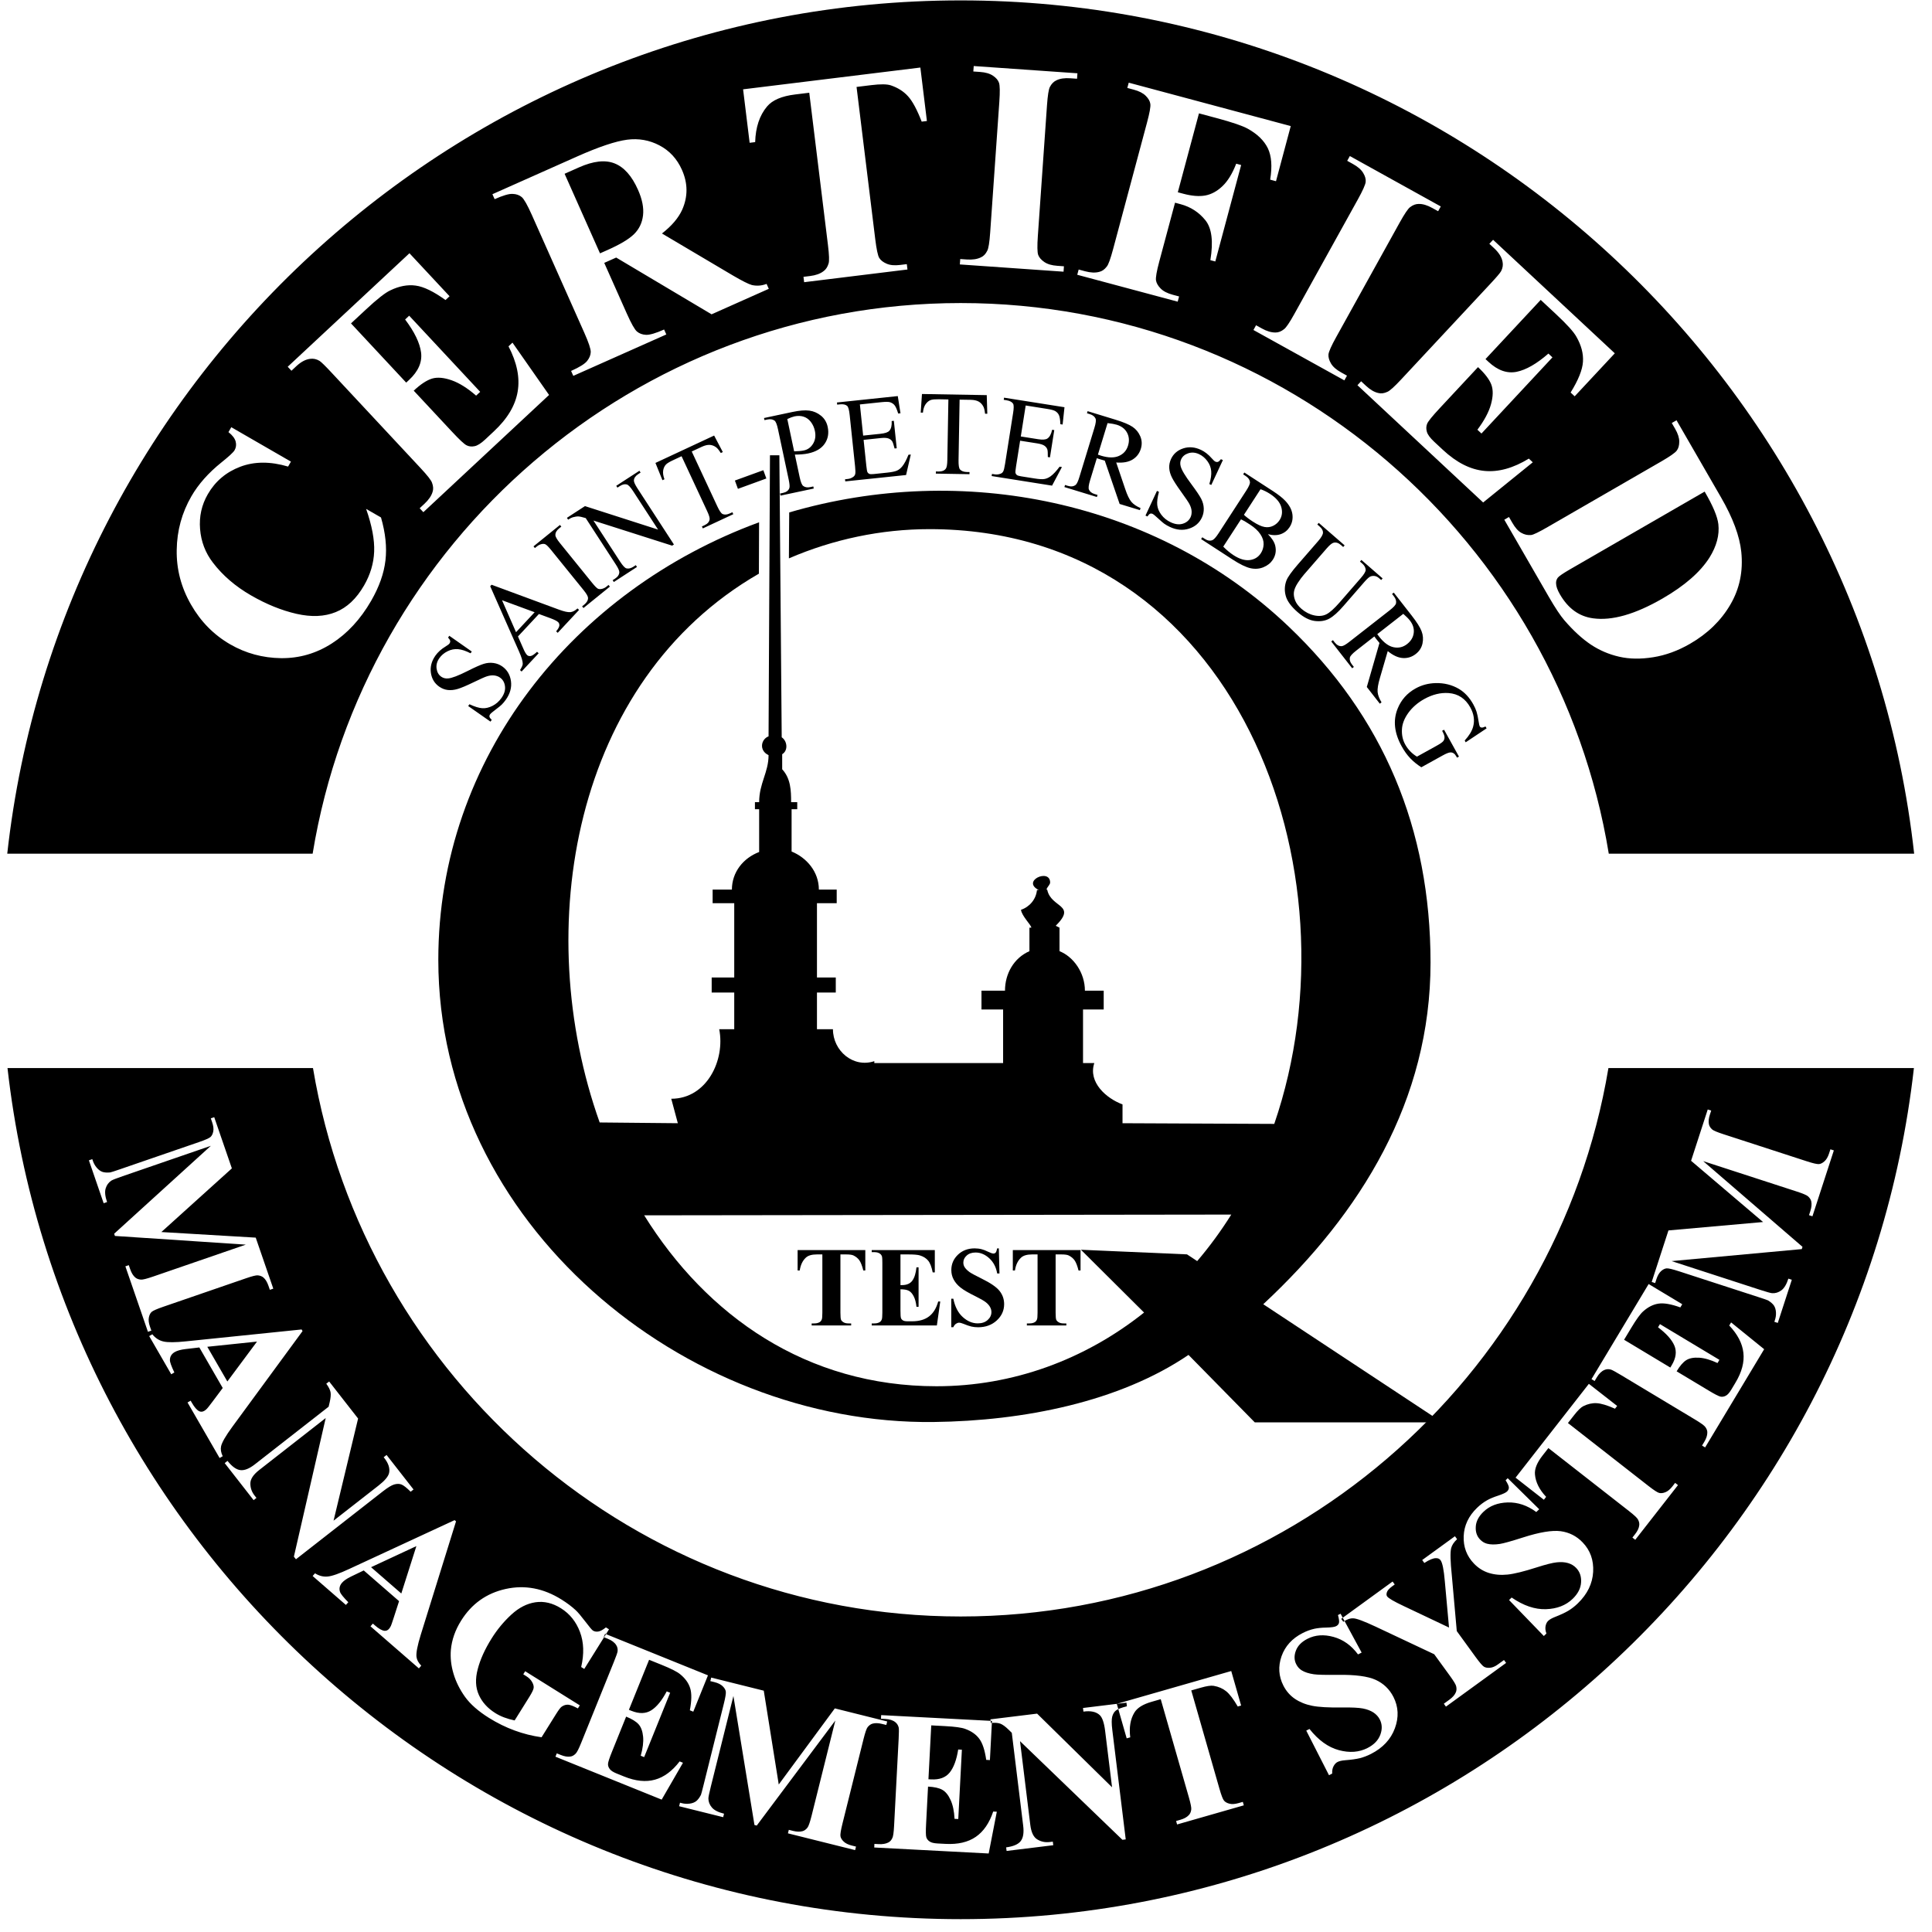 <svg width="77" height="77" viewBox="0 0 77 77" fill="none" xmlns="http://www.w3.org/2000/svg">
<g id="&#208;&#155;&#208;&#190;&#208;&#179;&#208;&#190; CMS">
<path id="Vector" fill-rule="evenodd" clip-rule="evenodd" d="M38.289 76.488C18.688 76.488 2.455 61.608 0.299 42.568H12.474C14.542 54.943 25.343 64.425 38.289 64.425C51.236 64.425 62.036 54.943 64.104 42.568H76.279C74.123 61.608 57.89 76.488 38.289 76.488ZM9.218 17.026L11.595 18.398L11.482 18.595C10.776 18.386 10.141 18.388 9.575 18.602C9.012 18.816 8.581 19.18 8.284 19.693C8.037 20.121 7.933 20.584 7.974 21.084C8.014 21.585 8.184 22.033 8.488 22.427C8.875 22.934 9.38 23.369 10.004 23.729C10.617 24.083 11.222 24.328 11.816 24.464C12.41 24.599 12.932 24.578 13.381 24.395C13.83 24.215 14.206 23.86 14.51 23.333C14.759 22.901 14.894 22.452 14.912 21.983C14.931 21.515 14.825 20.949 14.592 20.282L15.185 20.624C15.363 21.241 15.424 21.811 15.363 22.331C15.303 22.854 15.112 23.391 14.79 23.949C14.368 24.68 13.845 25.246 13.224 25.645C12.602 26.044 11.927 26.239 11.199 26.231C10.47 26.221 9.795 26.038 9.174 25.68C8.52 25.302 7.998 24.773 7.609 24.09C7.219 23.409 7.029 22.684 7.043 21.915C7.054 21.145 7.25 20.434 7.628 19.779C7.907 19.297 8.305 18.848 8.824 18.431C9.124 18.19 9.3 18.029 9.349 17.944C9.411 17.837 9.425 17.721 9.392 17.595C9.358 17.47 9.262 17.345 9.105 17.222L9.218 17.026ZM13.989 12.889L16.189 15.249L16.305 15.141C16.672 14.798 16.831 14.435 16.782 14.05C16.732 13.666 16.518 13.226 16.146 12.733L16.308 12.582L19.138 15.617L18.976 15.768C18.632 15.469 18.309 15.266 18.002 15.157C17.694 15.049 17.435 15.025 17.221 15.088C17.01 15.152 16.765 15.312 16.489 15.57L18.011 17.202C18.309 17.522 18.503 17.704 18.598 17.749C18.691 17.796 18.796 17.807 18.913 17.783C19.029 17.761 19.169 17.672 19.336 17.517L19.681 17.194C20.223 16.69 20.539 16.16 20.632 15.604C20.726 15.05 20.603 14.45 20.267 13.803L20.425 13.656L21.883 15.741L16.873 20.413L16.726 20.256L16.919 20.076C17.086 19.919 17.194 19.762 17.24 19.607C17.277 19.498 17.27 19.377 17.219 19.242C17.188 19.145 17.037 18.951 16.765 18.659L13.21 14.847C12.965 14.584 12.808 14.431 12.737 14.384C12.617 14.311 12.491 14.284 12.365 14.301C12.181 14.322 11.996 14.421 11.808 14.596L11.616 14.776L11.467 14.617L16.319 10.093L17.917 11.807L17.756 11.958C17.282 11.617 16.886 11.424 16.566 11.382C16.247 11.338 15.91 11.401 15.557 11.572C15.349 11.668 15.027 11.922 14.588 12.332L13.989 12.889ZM24.082 10.477L24.986 12.507C25.161 12.898 25.294 13.134 25.386 13.213C25.481 13.293 25.601 13.338 25.748 13.345C25.897 13.35 26.137 13.281 26.468 13.133L26.556 13.33L22.849 14.98L22.761 14.784C23.097 14.634 23.309 14.502 23.401 14.385C23.492 14.27 23.54 14.153 23.544 14.031C23.547 13.91 23.462 13.655 23.288 13.263L21.196 8.565C21.021 8.173 20.888 7.937 20.795 7.856C20.701 7.776 20.581 7.733 20.432 7.728C20.284 7.719 20.046 7.79 19.714 7.938L19.625 7.74L22.989 6.242C23.866 5.851 24.533 5.629 24.993 5.568C25.452 5.508 25.883 5.584 26.285 5.796C26.685 6.007 26.985 6.332 27.179 6.77C27.417 7.304 27.42 7.831 27.192 8.352C27.044 8.682 26.775 9 26.383 9.306L29.214 10.982C29.583 11.198 29.833 11.323 29.963 11.359C30.16 11.404 30.355 11.39 30.552 11.315L30.64 11.511L28.36 12.527L24.558 10.265L24.082 10.477ZM22.502 6.926L23.913 10.097L24.218 9.962C24.712 9.742 25.062 9.534 25.268 9.333C25.473 9.132 25.593 8.882 25.628 8.583C25.663 8.284 25.597 7.944 25.427 7.563C25.182 7.01 24.871 6.662 24.495 6.513C24.12 6.363 23.646 6.417 23.072 6.672L22.502 6.926ZM36.681 2.692L36.942 4.823L36.734 4.848C36.549 4.371 36.369 4.035 36.192 3.84C36.015 3.642 35.786 3.498 35.508 3.403C35.352 3.35 35.091 3.348 34.724 3.393L34.138 3.465L34.883 9.532C34.933 9.934 34.985 10.182 35.041 10.278C35.099 10.373 35.197 10.45 35.335 10.509C35.475 10.571 35.656 10.587 35.88 10.559L36.141 10.527L36.167 10.741L32.049 11.247L32.023 11.033L32.284 11.001C32.512 10.973 32.691 10.909 32.819 10.81C32.914 10.744 32.981 10.642 33.023 10.502C33.055 10.405 33.047 10.159 32.998 9.763L32.253 3.696L31.683 3.766C31.154 3.831 30.782 3.99 30.57 4.245C30.272 4.599 30.115 5.072 30.097 5.664L29.877 5.691L29.616 3.56L36.681 2.692ZM42.403 10.613L42.388 10.828L38.255 10.539L38.27 10.324L38.533 10.342C38.762 10.358 38.949 10.329 39.094 10.257C39.2 10.211 39.284 10.123 39.347 9.993C39.397 9.904 39.436 9.661 39.464 9.263L39.828 4.063C39.856 3.659 39.852 3.405 39.815 3.3C39.78 3.196 39.701 3.102 39.575 3.018C39.451 2.933 39.276 2.882 39.055 2.867L38.792 2.849L38.808 2.632L42.941 2.921L42.926 3.138L42.663 3.12C42.434 3.103 42.247 3.13 42.102 3.202C41.996 3.251 41.91 3.337 41.843 3.466C41.795 3.557 41.756 3.8 41.728 4.196L41.364 9.396C41.336 9.8 41.34 10.054 41.377 10.159C41.416 10.264 41.497 10.357 41.621 10.442C41.747 10.529 41.92 10.579 42.141 10.594L42.403 10.613ZM47.785 4.518L46.942 7.663L47.164 7.722C47.501 7.812 47.793 7.835 48.033 7.792C48.277 7.747 48.504 7.625 48.717 7.423C48.93 7.222 49.115 6.923 49.269 6.524L49.466 6.577L48.436 10.421L48.239 10.369C48.363 9.623 48.296 9.093 48.04 8.777C47.784 8.46 47.455 8.246 47.053 8.138L46.831 8.079L46.203 10.422C46.098 10.813 46.056 11.064 46.072 11.174C46.09 11.284 46.152 11.391 46.257 11.498C46.363 11.607 46.524 11.689 46.738 11.747L46.993 11.815L46.937 12.023L42.934 10.951L42.99 10.742L43.245 10.811C43.466 10.87 43.656 10.878 43.812 10.835C43.925 10.809 44.024 10.739 44.111 10.623C44.177 10.546 44.259 10.314 44.363 9.929L45.712 4.894C45.817 4.503 45.863 4.253 45.847 4.143C45.833 4.034 45.771 3.926 45.665 3.82C45.558 3.712 45.398 3.63 45.184 3.573L44.929 3.505L44.986 3.295L51.443 5.025L50.855 7.222L50.623 7.16C50.71 6.629 50.677 6.212 50.528 5.905C50.377 5.599 50.111 5.341 49.728 5.129C49.517 5.013 49.107 4.872 48.498 4.709L47.785 4.518ZM53.684 14.972L53.58 15.16L49.956 13.152L50.06 12.963L50.291 13.091C50.491 13.202 50.674 13.255 50.836 13.252C50.951 13.254 51.064 13.209 51.176 13.119C51.259 13.059 51.397 12.856 51.59 12.507L54.118 7.947C54.314 7.593 54.417 7.361 54.429 7.251C54.441 7.141 54.409 7.023 54.33 6.893C54.254 6.764 54.117 6.645 53.923 6.537L53.693 6.409L53.798 6.219L57.422 8.228L57.317 8.418L57.087 8.291C56.886 8.179 56.704 8.124 56.542 8.128C56.426 8.128 56.312 8.169 56.197 8.258C56.115 8.32 55.977 8.524 55.784 8.871L53.257 13.43C53.06 13.784 52.957 14.017 52.946 14.127C52.937 14.238 52.971 14.358 53.047 14.487C53.125 14.619 53.26 14.737 53.454 14.844L53.684 14.972ZM61.405 11.952L59.205 14.311L59.321 14.419C59.688 14.762 60.061 14.894 60.443 14.819C60.822 14.742 61.246 14.498 61.712 14.092L61.873 14.243L59.044 17.278L58.882 17.127C59.155 16.763 59.336 16.427 59.423 16.113C59.51 15.798 59.515 15.539 59.437 15.329C59.359 15.123 59.182 14.889 58.906 14.632L57.384 16.265C57.086 16.584 56.918 16.791 56.879 16.888C56.839 16.984 56.835 17.09 56.867 17.205C56.897 17.319 56.996 17.453 57.162 17.608L57.508 17.93C58.049 18.435 58.6 18.714 59.16 18.768C59.72 18.823 60.31 18.658 60.932 18.278L61.089 18.425L59.111 20.026L54.101 15.353L54.248 15.196L54.441 15.376C54.608 15.532 54.772 15.628 54.931 15.663C55.042 15.693 55.162 15.678 55.293 15.617C55.388 15.579 55.571 15.415 55.843 15.123L59.398 11.311C59.643 11.048 59.786 10.881 59.827 10.807C59.892 10.682 59.91 10.555 59.884 10.43C59.85 10.248 59.739 10.071 59.551 9.895L59.358 9.716L59.507 9.557L64.358 14.081L62.759 15.795L62.597 15.644C62.904 15.148 63.069 14.74 63.089 14.417C63.111 14.096 63.024 13.764 62.829 13.424C62.719 13.223 62.443 12.92 62.003 12.51L61.405 11.952ZM59.954 20.713L60.14 20.605L60.272 20.833C60.386 21.032 60.506 21.168 60.631 21.236C60.755 21.308 60.885 21.336 61.023 21.323C61.111 21.314 61.333 21.207 61.687 21.002L66.201 18.396C66.552 18.193 66.761 18.048 66.827 17.959C66.894 17.872 66.927 17.753 66.927 17.602C66.928 17.451 66.872 17.279 66.761 17.087L66.629 16.859L66.818 16.75L68.591 19.822C69.065 20.642 69.334 21.367 69.399 21.995C69.478 22.763 69.334 23.466 68.962 24.099C68.59 24.736 68.055 25.254 67.358 25.657C66.874 25.937 66.385 26.115 65.889 26.194C65.392 26.274 64.941 26.267 64.535 26.174C64.126 26.081 63.75 25.92 63.403 25.69C63.057 25.458 62.706 25.136 62.349 24.723C62.191 24.54 61.983 24.227 61.727 23.785L59.954 20.713ZM67.939 19.593L62.583 22.685C62.299 22.849 62.134 22.962 62.085 23.025C62.038 23.09 62.013 23.163 62.017 23.246C62.018 23.368 62.07 23.513 62.17 23.686C62.495 24.249 62.935 24.569 63.492 24.643C64.246 24.747 65.167 24.485 66.261 23.853C67.142 23.344 67.765 22.8 68.133 22.22C68.417 21.763 68.534 21.32 68.485 20.89C68.449 20.585 68.267 20.154 67.939 19.593ZM6.431 49.103L10.192 49.326L10.892 51.359L10.755 51.406L10.699 51.244C10.648 51.097 10.582 50.987 10.501 50.917C10.444 50.868 10.369 50.839 10.276 50.829C10.208 50.822 10.05 50.861 9.802 50.947L6.508 52.081C6.253 52.169 6.098 52.237 6.043 52.286C5.989 52.336 5.952 52.41 5.933 52.509C5.913 52.611 5.927 52.73 5.976 52.87L6.032 53.032L5.896 53.079L4.997 50.47L5.133 50.423L5.189 50.586C5.24 50.734 5.307 50.842 5.389 50.913C5.444 50.962 5.52 50.992 5.617 50.999C5.684 51.006 5.844 50.966 6.095 50.88L9.797 49.605L4.58 49.259L4.55 49.17L8.404 45.666L4.886 46.878C4.641 46.962 4.491 47.021 4.438 47.053C4.327 47.127 4.251 47.232 4.211 47.365C4.17 47.499 4.188 47.679 4.267 47.908L4.131 47.955L3.543 46.245L3.678 46.198L3.696 46.25C3.732 46.361 3.786 46.458 3.857 46.54C3.927 46.623 4.004 46.678 4.084 46.706C4.165 46.732 4.268 46.739 4.392 46.727C4.422 46.723 4.547 46.682 4.771 46.605L7.932 45.517C8.185 45.43 8.337 45.362 8.391 45.314C8.444 45.264 8.481 45.19 8.5 45.091C8.519 44.99 8.504 44.87 8.456 44.73L8.402 44.572L8.538 44.525L9.241 46.566L6.431 49.103ZM8.877 55.319L7.945 53.703L7.388 53.768C7.203 53.79 7.062 53.83 6.966 53.885C6.837 53.96 6.772 54.066 6.772 54.205C6.77 54.286 6.83 54.451 6.949 54.7L6.825 54.772L5.946 53.25L6.071 53.178C6.19 53.327 6.337 53.424 6.509 53.464C6.681 53.506 6.987 53.505 7.425 53.458L12.021 52.986L12.058 53.051L9.258 56.867C8.993 57.23 8.844 57.488 8.811 57.642C8.785 57.76 8.807 57.892 8.876 58.038L8.752 58.109L7.474 55.896L7.598 55.824L7.651 55.915C7.753 56.092 7.851 56.203 7.942 56.246C8.006 56.275 8.072 56.27 8.14 56.231C8.181 56.208 8.218 56.177 8.253 56.139C8.271 56.122 8.336 56.04 8.448 55.891L8.877 55.319ZM9.061 55.059L10.243 53.469L8.262 53.676L9.061 55.059ZM14.272 56.536L13.294 60.607L15.084 59.209C15.334 59.014 15.475 58.847 15.507 58.706C15.549 58.515 15.478 58.306 15.292 58.078L15.407 57.988L16.481 59.363L16.367 59.453C16.207 59.294 16.086 59.199 16.003 59.166C15.92 59.133 15.824 59.132 15.717 59.162C15.611 59.191 15.458 59.283 15.262 59.436L11.795 62.145L11.713 62.04L12.981 56.516L10.334 58.585C10.095 58.771 9.976 58.952 9.978 59.128C9.978 59.303 10.035 59.462 10.144 59.602L10.221 59.7L10.108 59.789L8.955 58.312L9.068 58.224C9.249 58.452 9.421 58.574 9.583 58.592C9.746 58.61 9.937 58.533 10.158 58.361L13.097 56.065L13.139 55.889C13.18 55.715 13.191 55.581 13.174 55.485C13.156 55.391 13.099 55.278 13.004 55.148L13.118 55.059L14.272 56.536ZM15.905 63.814L14.497 62.59L13.992 62.833C13.824 62.914 13.704 62.997 13.631 63.081C13.534 63.194 13.507 63.315 13.552 63.446C13.576 63.523 13.687 63.66 13.881 63.857L13.786 63.965L12.46 62.812L12.555 62.704C12.716 62.806 12.886 62.85 13.062 62.832C13.238 62.816 13.527 62.714 13.926 62.527L18.118 60.585L18.175 60.634L16.769 65.154C16.637 65.583 16.58 65.876 16.599 66.033C16.613 66.153 16.677 66.27 16.789 66.385L16.695 66.494L14.766 64.817L14.86 64.708L14.939 64.777C15.094 64.912 15.223 64.985 15.322 64.996C15.393 65.002 15.454 64.976 15.505 64.917C15.536 64.882 15.561 64.84 15.582 64.793C15.593 64.771 15.628 64.672 15.685 64.495L15.905 63.814ZM15.994 63.509L16.595 61.62L14.789 62.461L15.994 63.509ZM24.272 64.937L23.286 66.516L23.163 66.439C23.285 65.915 23.269 65.449 23.114 65.04C22.96 64.631 22.707 64.317 22.357 64.098C22.022 63.888 21.684 63.809 21.344 63.858C21.004 63.908 20.683 64.071 20.38 64.35C20.076 64.63 19.814 64.947 19.593 65.301C19.324 65.731 19.139 66.139 19.039 66.527C18.937 66.913 18.951 67.253 19.083 67.547C19.214 67.841 19.435 68.084 19.745 68.278C19.853 68.345 19.971 68.403 20.098 68.45C20.226 68.498 20.364 68.537 20.511 68.568L21.093 67.636C21.203 67.46 21.262 67.337 21.269 67.271C21.278 67.205 21.257 67.125 21.207 67.037C21.158 66.948 21.079 66.868 20.97 66.801L20.855 66.729L20.931 66.607L23.108 67.967L23.032 68.089C22.86 67.997 22.731 67.948 22.645 67.941C22.558 67.936 22.473 67.96 22.388 68.018C22.342 68.047 22.269 68.144 22.166 68.307L21.584 69.239C21.218 69.187 20.86 69.098 20.51 68.969C20.16 68.841 19.818 68.673 19.485 68.465C19.06 68.199 18.744 67.92 18.534 67.629C18.326 67.338 18.173 67.032 18.076 66.709C17.979 66.387 17.944 66.07 17.969 65.758C18.006 65.358 18.141 64.969 18.377 64.592C18.797 63.919 19.39 63.497 20.154 63.328C20.918 63.16 21.659 63.299 22.377 63.748C22.599 63.887 22.79 64.03 22.946 64.176C23.032 64.255 23.157 64.403 23.323 64.621C23.488 64.839 23.591 64.961 23.63 64.986C23.692 65.025 23.763 65.037 23.844 65.025C23.925 65.013 24.027 64.958 24.149 64.86L24.272 64.937ZM25.87 66.151L25.065 68.145L25.162 68.184C25.473 68.31 25.737 68.303 25.956 68.165C26.174 68.027 26.38 67.774 26.572 67.41L26.709 67.465L25.673 70.03L25.536 69.975C25.62 69.683 25.651 69.43 25.631 69.214C25.61 68.998 25.55 68.835 25.452 68.723C25.355 68.614 25.188 68.51 24.955 68.416L24.398 69.796C24.288 70.066 24.233 70.235 24.232 70.305C24.23 70.374 24.253 70.441 24.301 70.504C24.347 70.569 24.44 70.628 24.581 70.685L24.873 70.803C25.331 70.988 25.74 71.03 26.102 70.929C26.463 70.83 26.791 70.587 27.087 70.201L27.22 70.255L26.371 71.724L22.137 70.013L22.191 69.88L22.354 69.946C22.495 70.003 22.62 70.023 22.727 70.008C22.803 70 22.875 69.961 22.942 69.892C22.992 69.847 23.067 69.7 23.166 69.454L24.468 66.231C24.558 66.009 24.606 65.871 24.614 65.816C24.625 65.722 24.606 65.639 24.56 65.567C24.495 65.462 24.384 65.378 24.225 65.314L24.062 65.248L24.116 65.114L28.216 66.771L27.631 68.219L27.494 68.164C27.567 67.782 27.572 67.488 27.507 67.283C27.444 67.078 27.311 66.892 27.108 66.727C26.991 66.629 26.747 66.505 26.376 66.355L25.87 66.151ZM31.037 71.121L33.272 68.088L35.359 68.609L35.324 68.749L35.157 68.708C35.007 68.67 34.879 68.666 34.775 68.696C34.703 68.716 34.638 68.763 34.579 68.836C34.536 68.89 34.483 69.044 34.419 69.298L33.577 72.678C33.512 72.94 33.485 73.107 33.496 73.18C33.508 73.253 33.55 73.324 33.623 73.394C33.697 73.466 33.805 73.519 33.949 73.555L34.116 73.596L34.081 73.736L31.403 73.068L31.438 72.928L31.604 72.97C31.756 73.008 31.883 73.011 31.988 72.981C32.059 72.961 32.126 72.914 32.184 72.837C32.226 72.784 32.28 72.629 32.345 72.371L33.292 68.572L30.16 72.758L30.069 72.735L29.23 67.594L28.33 71.205C28.267 71.457 28.235 71.615 28.233 71.676C28.234 71.809 28.28 71.93 28.371 72.036C28.46 72.144 28.622 72.227 28.857 72.285L28.822 72.424L27.067 71.987L27.102 71.847L27.155 71.861C27.268 71.892 27.378 71.899 27.486 71.884C27.594 71.87 27.682 71.836 27.748 71.784C27.815 71.731 27.877 71.647 27.935 71.537C27.947 71.51 27.981 71.383 28.038 71.153L28.847 67.909C28.912 67.65 28.938 67.485 28.927 67.413C28.915 67.342 28.872 67.271 28.799 67.201C28.725 67.13 28.616 67.077 28.473 67.041L28.31 67.001L28.345 66.86L30.44 67.382L31.037 71.121ZM37.115 68.765L37.003 70.913L37.108 70.918C37.443 70.936 37.69 70.844 37.852 70.642C38.013 70.44 38.125 70.134 38.189 69.727L38.336 69.735L38.192 72.497L38.044 72.49C38.028 72.186 37.976 71.937 37.886 71.739C37.796 71.542 37.687 71.407 37.557 71.334C37.429 71.261 37.239 71.218 36.987 71.205L36.91 72.691C36.894 72.982 36.897 73.159 36.919 73.226C36.94 73.292 36.983 73.348 37.049 73.392C37.113 73.438 37.221 73.464 37.372 73.472L37.687 73.488C38.18 73.514 38.58 73.421 38.89 73.208C39.199 72.996 39.43 72.659 39.584 72.199L39.728 72.206L39.404 73.871L34.843 73.632L34.85 73.489L35.026 73.498C35.178 73.506 35.303 73.484 35.399 73.435C35.469 73.403 35.524 73.343 35.564 73.256C35.597 73.197 35.62 73.034 35.634 72.768L35.816 69.298C35.828 69.059 35.829 68.912 35.819 68.857C35.798 68.766 35.753 68.693 35.686 68.64C35.59 68.561 35.458 68.519 35.287 68.51L35.112 68.5L35.119 68.356L39.535 68.587L39.453 70.148L39.306 70.14C39.251 69.755 39.16 69.476 39.032 69.303C38.905 69.129 38.719 68.997 38.473 68.907C38.331 68.852 38.06 68.815 37.66 68.794L37.115 68.765ZM41.334 68.297L44.321 71.232L44.044 68.977C44.005 68.663 43.934 68.456 43.831 68.356C43.688 68.222 43.472 68.175 43.181 68.216L43.163 68.072L44.895 67.86L44.913 68.004C44.695 68.058 44.551 68.114 44.48 68.168C44.409 68.222 44.359 68.303 44.329 68.41C44.3 68.517 44.3 68.695 44.33 68.942L44.866 73.309L44.734 73.325L40.653 69.394L41.062 72.728C41.099 73.029 41.193 73.224 41.344 73.312C41.495 73.403 41.659 73.436 41.836 73.414L41.96 73.399L41.978 73.541L40.118 73.77L40.1 73.627C40.389 73.589 40.583 73.505 40.682 73.375C40.781 73.245 40.814 73.041 40.779 72.763L40.325 69.061L40.196 68.935C40.068 68.81 39.959 68.731 39.868 68.697C39.778 68.663 39.652 68.655 39.492 68.669L39.474 68.525L41.334 68.297ZM49.071 66.599L49.465 67.974L49.331 68.013C49.159 67.718 49.006 67.515 48.869 67.405C48.732 67.294 48.566 67.222 48.373 67.189C48.265 67.17 48.093 67.196 47.856 67.264L47.478 67.372L48.601 71.29C48.675 71.549 48.736 71.707 48.783 71.764C48.831 71.821 48.903 71.862 49 71.886C49.099 71.912 49.22 71.903 49.364 71.862L49.533 71.814L49.572 71.952L46.913 72.714L46.874 72.576L47.042 72.528C47.19 72.486 47.301 72.425 47.375 72.347C47.431 72.293 47.464 72.219 47.477 72.122C47.488 72.055 47.457 71.894 47.384 71.638L46.261 67.721L45.892 67.827C45.551 67.925 45.322 68.068 45.209 68.258C45.05 68.522 44.996 68.85 45.046 69.242L44.904 69.282L44.51 67.907L49.071 66.599ZM53.429 64.315L54.268 65.864L54.124 65.937C53.858 65.578 53.532 65.345 53.146 65.239C52.761 65.133 52.417 65.158 52.111 65.314C51.875 65.434 51.72 65.592 51.647 65.789C51.573 65.985 51.578 66.166 51.662 66.33C51.715 66.434 51.787 66.515 51.877 66.57C51.998 66.646 52.161 66.698 52.363 66.728C52.511 66.75 52.831 66.757 53.324 66.751C54.013 66.742 54.515 66.808 54.829 66.951C55.142 67.095 55.377 67.321 55.536 67.632C55.736 68.025 55.755 68.442 55.593 68.881C55.431 69.321 55.113 69.662 54.642 69.902C54.493 69.978 54.345 70.034 54.198 70.072C54.051 70.108 53.856 70.135 53.615 70.154C53.48 70.164 53.377 70.188 53.306 70.225C53.245 70.255 53.193 70.311 53.15 70.391C53.106 70.471 53.088 70.57 53.095 70.686L52.967 70.751L52.061 68.974L52.189 68.908C52.546 69.357 52.935 69.637 53.36 69.752C53.785 69.867 54.165 69.839 54.5 69.668C54.76 69.536 54.929 69.36 55.012 69.14C55.094 68.921 55.087 68.717 54.992 68.53C54.935 68.418 54.85 68.326 54.738 68.251C54.626 68.179 54.487 68.124 54.318 68.092C54.149 68.06 53.875 68.046 53.493 68.052C52.957 68.059 52.558 68.037 52.295 67.984C52.032 67.932 51.804 67.839 51.61 67.708C51.416 67.577 51.263 67.401 51.15 67.181C50.959 66.806 50.935 66.416 51.075 66.011C51.218 65.608 51.498 65.299 51.916 65.086C52.069 65.008 52.226 64.95 52.388 64.914C52.512 64.887 52.67 64.87 52.864 64.867C53.059 64.862 53.188 64.844 53.25 64.812C53.31 64.782 53.348 64.739 53.364 64.684C53.38 64.629 53.367 64.524 53.325 64.368L53.429 64.315ZM57.987 61.227L58.072 61.344C57.944 61.465 57.865 61.584 57.836 61.703C57.795 61.867 57.804 62.229 57.862 62.786L58.06 65.007L58.811 66.041C58.972 66.261 59.082 66.391 59.145 66.428C59.206 66.464 59.287 66.478 59.384 66.469C59.483 66.461 59.589 66.416 59.703 66.333L59.942 66.16L60.026 66.276L57.628 68.018L57.544 67.902L57.767 67.74C57.893 67.648 57.977 67.553 58.018 67.456C58.052 67.387 58.058 67.305 58.037 67.21C58.025 67.144 57.94 67.002 57.784 66.787L57.161 65.93L54.824 64.829C54.361 64.613 54.068 64.503 53.938 64.499C53.809 64.493 53.677 64.54 53.539 64.637L53.454 64.52L55.502 63.032L55.587 63.149L55.496 63.215C55.372 63.305 55.298 63.386 55.275 63.458C55.251 63.53 55.255 63.585 55.284 63.624C55.338 63.7 55.561 63.829 55.95 64.012L57.751 64.866L57.583 63.017C57.544 62.564 57.489 62.285 57.413 62.182C57.373 62.126 57.312 62.098 57.229 62.101C57.12 62.099 56.965 62.164 56.767 62.292L56.682 62.175L57.987 61.227ZM60.09 58.914L61.345 60.151L61.229 60.262C60.869 59.996 60.489 59.869 60.089 59.88C59.69 59.892 59.368 60.016 59.121 60.255C58.931 60.438 58.829 60.635 58.817 60.845C58.803 61.054 58.861 61.226 58.989 61.358C59.07 61.442 59.163 61.498 59.265 61.525C59.404 61.562 59.575 61.564 59.776 61.534C59.925 61.511 60.233 61.425 60.702 61.275C61.358 61.064 61.857 60.982 62.2 61.026C62.541 61.072 62.832 61.219 63.074 61.47C63.381 61.788 63.521 62.181 63.495 62.649C63.468 63.116 63.264 63.535 62.883 63.903C62.764 64.019 62.638 64.116 62.508 64.195C62.378 64.272 62.2 64.356 61.975 64.444C61.849 64.493 61.757 64.546 61.7 64.602C61.651 64.649 61.617 64.717 61.599 64.806C61.581 64.896 61.593 64.996 61.633 65.105L61.53 65.204L60.144 63.77L60.247 63.67C60.719 63.994 61.174 64.149 61.614 64.134C62.054 64.12 62.409 63.982 62.679 63.721C62.889 63.518 63 63.3 63.014 63.066C63.029 62.832 62.963 62.639 62.816 62.488C62.73 62.398 62.622 62.334 62.493 62.296C62.364 62.259 62.215 62.248 62.044 62.267C61.874 62.285 61.608 62.352 61.243 62.469C60.734 62.632 60.345 62.728 60.079 62.755C59.811 62.782 59.566 62.76 59.343 62.691C59.119 62.622 58.921 62.499 58.749 62.321C58.457 62.019 58.319 61.653 58.335 61.225C58.353 60.797 58.531 60.42 58.869 60.094C58.992 59.975 59.125 59.874 59.27 59.792C59.38 59.73 59.527 59.667 59.711 59.608C59.896 59.546 60.014 59.491 60.064 59.443C60.113 59.395 60.136 59.343 60.136 59.287C60.136 59.229 60.092 59.133 60.006 58.996L60.09 58.914ZM63.324 55.153L64.452 56.034L64.366 56.144C64.053 56.006 63.81 55.933 63.635 55.924C63.459 55.914 63.283 55.954 63.106 56.041C63.008 56.089 62.884 56.211 62.733 56.405L62.49 56.715L65.701 59.224C65.914 59.39 66.056 59.483 66.127 59.501C66.2 59.519 66.282 59.509 66.375 59.472C66.47 59.435 66.563 59.357 66.655 59.239L66.763 59.1L66.876 59.189L65.173 61.369L65.06 61.28L65.168 61.142C65.263 61.021 65.317 60.907 65.331 60.8C65.344 60.724 65.328 60.644 65.281 60.558C65.251 60.498 65.131 60.385 64.922 60.222L61.711 57.713L61.475 58.015C61.256 58.295 61.155 58.545 61.176 58.765C61.202 59.072 61.351 59.37 61.621 59.657L61.531 59.773L60.403 58.892L63.324 55.153ZM64.728 53.396L66.571 54.504L66.625 54.413C66.798 54.126 66.833 53.864 66.731 53.626C66.628 53.389 66.41 53.147 66.081 52.899L66.157 52.773L68.528 54.197L68.452 54.324C68.177 54.196 67.933 54.125 67.716 54.111C67.499 54.099 67.329 54.131 67.203 54.211C67.079 54.29 66.951 54.438 66.822 54.654L68.098 55.42C68.347 55.571 68.505 55.651 68.574 55.663C68.642 55.676 68.712 55.664 68.782 55.627C68.853 55.592 68.926 55.509 69.004 55.379L69.166 55.108C69.421 54.685 69.526 54.288 69.483 53.915C69.442 53.542 69.253 53.181 68.919 52.828L68.993 52.705L70.311 53.773L67.958 57.687L67.835 57.613L67.925 57.463C68.004 57.332 68.044 57.211 68.045 57.104C68.05 57.027 68.023 56.95 67.965 56.873C67.927 56.817 67.795 56.72 67.567 56.583L64.588 54.793C64.383 54.67 64.254 54.6 64.2 54.584C64.11 54.559 64.024 54.565 63.946 54.599C63.832 54.647 63.732 54.743 63.644 54.89L63.553 55.041L63.429 54.966L65.707 51.175L67.046 51.98L66.97 52.107C66.604 51.975 66.315 51.924 66.102 51.956C65.889 51.987 65.685 52.089 65.49 52.264C65.375 52.363 65.215 52.585 65.009 52.928L64.728 53.396ZM70.267 48.704L67.398 46.263L68.062 44.218L68.2 44.262L68.147 44.426C68.099 44.574 68.086 44.701 68.109 44.806C68.124 44.88 68.166 44.948 68.235 45.012C68.286 45.058 68.436 45.122 68.685 45.203L71.997 46.279C72.254 46.363 72.419 46.401 72.492 46.395C72.566 46.389 72.64 46.351 72.715 46.283C72.792 46.214 72.852 46.111 72.898 45.969L72.951 45.806L73.088 45.85L72.235 48.475L72.098 48.431L72.151 48.268C72.2 48.118 72.211 47.992 72.189 47.885C72.174 47.814 72.131 47.744 72.058 47.679C72.009 47.634 71.858 47.569 71.605 47.487L67.881 46.277L71.839 49.693L71.81 49.783L66.623 50.261L70.162 51.411C70.409 51.491 70.564 51.534 70.625 51.54C70.758 51.549 70.882 51.511 70.994 51.428C71.108 51.346 71.201 51.191 71.276 50.96L71.413 51.005L70.854 52.725L70.717 52.681L70.734 52.629C70.773 52.518 70.788 52.408 70.781 52.3C70.774 52.191 70.746 52.101 70.699 52.031C70.65 51.961 70.572 51.894 70.466 51.828C70.439 51.814 70.315 51.771 70.09 51.698L66.91 50.665C66.656 50.582 66.493 50.545 66.421 50.551C66.349 50.558 66.275 50.595 66.2 50.663C66.125 50.732 66.064 50.837 66.018 50.977L65.967 51.137L65.829 51.092L66.496 49.039L70.267 48.704ZM64.118 34.024C62.087 21.606 51.266 12.078 38.289 12.078C25.312 12.078 14.491 21.606 12.46 34.024H0.289C2.405 14.941 18.658 0.016 38.289 0.016C57.92 0.016 74.174 14.941 76.289 34.024H64.118Z" fill="black"/>
<g id="_2410390903888">
<path id="Vector_2" fill-rule="evenodd" clip-rule="evenodd" d="M28.664 41.019C28.909 42.246 28.171 43.791 26.753 43.791L27.015 44.766L23.9 44.736C21.144 37.005 22.834 27.132 30.246 22.864L30.253 20.816C22.876 23.526 17.469 30.185 17.469 38.254C17.469 48.747 27.249 56.796 37.215 56.674C40.801 56.63 44.609 55.872 47.368 54L50.01 56.689H57.48L50.347 51.98C54.247 48.348 57.014 43.853 57.014 38.366C57.014 33.018 55.125 28.549 51.348 24.96C46.057 19.93 38.349 18.402 31.454 20.423C31.452 21.034 31.442 21.643 31.442 22.254C33.208 21.492 35.119 21.089 37.045 21.089C49.282 21.09 54.258 34.693 50.786 44.793L44.738 44.766V44.016C44.095 43.779 43.358 43.135 43.614 42.368H43.164V40.232H43.988V39.483H43.239C43.239 38.771 42.789 38.134 42.227 37.909V36.972L42.077 36.897C42.93 36.045 41.9 36.193 41.74 35.474H41.778C41.598 35.474 41.853 35.289 41.853 35.174C41.853 34.588 40.684 35.114 41.403 35.474H41.328C41.291 35.848 41.028 36.148 40.691 36.26C40.728 36.519 41.103 36.867 41.103 36.972H41.028V37.909C40.402 38.183 40.054 38.814 40.054 39.483H39.117V40.232H39.979V42.368H34.846V42.293C34.007 42.573 33.197 41.883 33.197 41.019H32.56V39.557H33.31V38.958H32.56V35.998H33.347V35.455H32.636C32.636 34.743 32.148 34.181 31.549 33.937V32.251H31.774V31.97H31.53C31.53 31.503 31.515 31.03 31.174 30.659V30.059C31.42 29.912 31.378 29.533 31.155 29.385L31.062 18.145H30.687L30.631 29.347C30.331 29.46 30.238 29.91 30.631 30.097C30.631 30.787 30.256 31.217 30.256 31.97H30.088V32.251H30.256V33.956C29.619 34.2 29.17 34.762 29.17 35.455H28.402V35.998H29.263V38.958H28.364V39.557H29.263V41.019H28.664ZM25.674 48.437L49.073 48.407C48.665 49.056 48.213 49.677 47.714 50.261L47.308 49.993L43.081 49.809L45.597 52.312C43.234 54.193 40.366 55.249 37.325 55.249C32.139 55.249 28.168 52.445 25.674 48.437Z" fill="black"/>
<path id="Vector_3" fill-rule="evenodd" clip-rule="evenodd" d="M34.487 49.822V50.636H34.408C34.36 50.447 34.308 50.313 34.251 50.231C34.193 50.149 34.114 50.084 34.013 50.035C33.957 50.008 33.859 49.995 33.719 49.995H33.495V52.312C33.495 52.466 33.504 52.562 33.52 52.601C33.538 52.639 33.571 52.672 33.62 52.701C33.67 52.731 33.737 52.745 33.823 52.745H33.923V52.827H32.349V52.745H32.449C32.536 52.745 32.607 52.729 32.66 52.698C32.698 52.678 32.728 52.642 32.75 52.592C32.767 52.557 32.775 52.464 32.775 52.312V49.995H32.557C32.355 49.995 32.208 50.038 32.117 50.124C31.988 50.243 31.907 50.414 31.873 50.636H31.789V49.822H34.487ZM35.888 49.995V51.218H35.948C36.139 51.218 36.276 51.158 36.362 51.039C36.448 50.919 36.502 50.742 36.526 50.509H36.61V52.083H36.526C36.508 51.911 36.471 51.771 36.414 51.661C36.357 51.552 36.291 51.478 36.215 51.441C36.141 51.403 36.031 51.385 35.888 51.385V52.231C35.888 52.396 35.895 52.497 35.909 52.534C35.923 52.571 35.949 52.601 35.988 52.625C36.026 52.649 36.088 52.66 36.174 52.66H36.353C36.634 52.66 36.858 52.595 37.028 52.465C37.197 52.336 37.318 52.138 37.392 51.871H37.474L37.339 52.827H34.742V52.745H34.842C34.929 52.745 34.999 52.729 35.052 52.698C35.091 52.678 35.12 52.642 35.141 52.592C35.158 52.557 35.166 52.464 35.166 52.312V50.336C35.166 50.2 35.162 50.117 35.154 50.086C35.14 50.035 35.112 49.995 35.073 49.967C35.016 49.925 34.94 49.904 34.842 49.904H34.742V49.822H37.257V50.711H37.173C37.13 50.494 37.07 50.338 36.992 50.243C36.915 50.149 36.806 50.079 36.663 50.035C36.581 50.008 36.426 49.995 36.198 49.995H35.888ZM39.809 49.754L39.834 50.755H39.743C39.7 50.504 39.595 50.302 39.428 50.149C39.26 49.996 39.079 49.919 38.884 49.919C38.733 49.919 38.614 49.96 38.526 50.041C38.438 50.121 38.394 50.214 38.394 50.319C38.394 50.385 38.41 50.444 38.441 50.496C38.483 50.565 38.552 50.634 38.646 50.702C38.716 50.751 38.876 50.837 39.127 50.961C39.479 51.134 39.716 51.297 39.838 51.451C39.96 51.605 40.02 51.78 40.02 51.978C40.02 52.229 39.922 52.446 39.727 52.626C39.531 52.807 39.282 52.898 38.981 52.898C38.887 52.898 38.797 52.888 38.713 52.869C38.629 52.849 38.523 52.813 38.396 52.76C38.325 52.731 38.267 52.716 38.221 52.716C38.183 52.716 38.142 52.731 38.099 52.76C38.056 52.79 38.022 52.835 37.995 52.895H37.913V51.761H37.995C38.06 52.08 38.185 52.323 38.371 52.491C38.556 52.659 38.756 52.743 38.97 52.743C39.136 52.743 39.267 52.697 39.365 52.607C39.464 52.517 39.513 52.412 39.513 52.293C39.513 52.222 39.494 52.153 39.456 52.086C39.418 52.02 39.362 51.957 39.285 51.897C39.207 51.837 39.072 51.76 38.877 51.663C38.604 51.529 38.407 51.415 38.288 51.32C38.167 51.226 38.076 51.12 38.012 51.003C37.947 50.887 37.915 50.758 37.915 50.618C37.915 50.379 38.003 50.174 38.179 50.006C38.355 49.838 38.577 49.754 38.844 49.754C38.941 49.754 39.036 49.765 39.127 49.789C39.197 49.807 39.282 49.839 39.381 49.888C39.48 49.935 39.551 49.96 39.59 49.96C39.629 49.96 39.659 49.947 39.681 49.924C39.703 49.901 39.724 49.844 39.743 49.754H39.809ZM43.065 49.822V50.636H42.985C42.938 50.447 42.885 50.313 42.828 50.231C42.77 50.149 42.691 50.084 42.59 50.035C42.534 50.008 42.436 49.995 42.296 49.995H42.072V52.312C42.072 52.466 42.081 52.562 42.097 52.601C42.115 52.639 42.148 52.672 42.197 52.701C42.247 52.731 42.314 52.745 42.4 52.745H42.499V52.827H40.926V52.745H41.026C41.113 52.745 41.184 52.729 41.236 52.698C41.275 52.678 41.305 52.642 41.327 52.592C41.344 52.557 41.352 52.464 41.352 52.312V49.995H41.134C40.933 49.995 40.785 50.038 40.694 50.124C40.565 50.243 40.484 50.414 40.45 50.636H40.366V49.822H43.065Z" fill="black"/>
<path id="Vector_4" fill-rule="evenodd" clip-rule="evenodd" d="M17.907 25.339L18.803 25.967L18.754 26.037C18.565 25.94 18.399 25.885 18.257 25.873C18.113 25.86 17.973 25.888 17.837 25.956C17.7 26.024 17.591 26.116 17.509 26.233C17.416 26.366 17.38 26.503 17.4 26.647C17.42 26.79 17.482 26.898 17.585 26.97C17.664 27.025 17.755 27.048 17.858 27.039C18.009 27.027 18.268 26.928 18.635 26.743C18.934 26.592 19.15 26.496 19.281 26.457C19.412 26.416 19.542 26.406 19.67 26.424C19.798 26.442 19.913 26.487 20.016 26.559C20.212 26.697 20.328 26.891 20.364 27.143C20.399 27.395 20.333 27.64 20.165 27.88C20.112 27.955 20.057 28.022 19.999 28.08C19.966 28.115 19.885 28.181 19.758 28.277C19.631 28.372 19.555 28.437 19.532 28.47C19.51 28.502 19.502 28.534 19.508 28.566C19.514 28.598 19.544 28.639 19.598 28.69L19.549 28.761L18.66 28.139L18.71 28.068C18.919 28.165 19.089 28.218 19.221 28.226C19.352 28.235 19.489 28.203 19.631 28.131C19.772 28.058 19.891 27.953 19.988 27.816C20.099 27.657 20.146 27.501 20.126 27.35C20.107 27.199 20.04 27.083 19.925 27.003C19.861 26.958 19.785 26.931 19.695 26.92C19.606 26.91 19.507 26.922 19.4 26.957C19.326 26.979 19.151 27.058 18.871 27.193C18.592 27.328 18.383 27.416 18.243 27.458C18.103 27.5 17.972 27.513 17.849 27.5C17.726 27.486 17.611 27.441 17.504 27.366C17.318 27.236 17.208 27.053 17.173 26.816C17.139 26.579 17.199 26.351 17.353 26.13C17.45 25.993 17.585 25.87 17.761 25.764C17.843 25.715 17.894 25.675 17.914 25.646C17.937 25.613 17.947 25.579 17.942 25.544C17.936 25.509 17.908 25.464 17.858 25.41L17.907 25.339ZM21.479 24.471L20.644 25.366L20.863 25.864C20.916 25.986 20.965 26.068 21.01 26.11C21.045 26.142 21.092 26.154 21.149 26.146C21.208 26.137 21.292 26.081 21.405 25.977L21.468 26.036L20.788 26.764L20.726 26.705C20.798 26.592 20.834 26.509 20.834 26.456C20.834 26.347 20.782 26.179 20.681 25.953L19.537 23.364L19.592 23.305L22.266 24.293C22.482 24.373 22.637 24.407 22.732 24.397C22.827 24.387 22.922 24.338 23.016 24.249L23.079 24.308L22.228 25.221L22.165 25.162C22.246 25.066 22.288 24.988 22.293 24.932C22.297 24.875 22.281 24.829 22.243 24.794C22.193 24.747 22.092 24.697 21.942 24.641L21.479 24.471ZM21.308 24.401L20.008 23.922L20.567 25.196L21.308 24.401ZM24.253 23.313L24.307 23.38L23.254 24.233L23.2 24.166L23.287 24.095C23.388 24.013 23.438 23.924 23.436 23.827C23.434 23.765 23.373 23.66 23.254 23.513L21.968 21.925C21.867 21.8 21.792 21.725 21.745 21.698C21.708 21.677 21.662 21.671 21.607 21.68C21.53 21.694 21.463 21.725 21.405 21.772L21.318 21.842L21.263 21.775L22.317 20.922L22.372 20.989L22.282 21.061C22.182 21.142 22.133 21.231 22.135 21.327C22.136 21.391 22.196 21.496 22.315 21.643L23.601 23.231C23.702 23.356 23.777 23.431 23.824 23.459C23.861 23.479 23.907 23.484 23.963 23.475C24.039 23.462 24.106 23.432 24.164 23.385L24.253 23.313ZM22.595 20.638L23.314 20.171L26.228 21.107L25.235 19.578C25.129 19.415 25.044 19.325 24.982 19.308C24.898 19.285 24.804 19.307 24.7 19.375L24.608 19.435L24.56 19.362L25.484 18.762L25.531 18.835L25.437 18.896C25.325 18.969 25.267 19.055 25.264 19.152C25.263 19.213 25.311 19.317 25.407 19.466L26.859 21.701L26.788 21.747L23.652 20.747L24.713 22.381C24.819 22.544 24.902 22.634 24.964 22.652C25.049 22.674 25.144 22.652 25.247 22.585L25.34 22.524L25.387 22.596L24.464 23.196L24.417 23.123L24.509 23.064C24.622 22.99 24.68 22.904 24.683 22.805C24.685 22.745 24.637 22.641 24.541 22.493L23.343 20.648C23.208 20.608 23.11 20.586 23.052 20.583C22.994 20.581 22.918 20.591 22.826 20.617C22.78 20.63 22.719 20.661 22.642 20.711L22.595 20.638ZM28.462 17.359L28.808 18.017L28.727 18.055C28.657 17.943 28.596 17.869 28.545 17.83C28.464 17.769 28.377 17.736 28.287 17.731C28.196 17.726 28.092 17.751 27.973 17.806L27.569 17.994L28.591 20.185C28.673 20.361 28.743 20.462 28.801 20.488C28.882 20.522 28.979 20.513 29.09 20.461L29.19 20.415L29.226 20.493L28.011 21.06L27.974 20.982L28.076 20.934C28.197 20.878 28.266 20.801 28.282 20.704C28.292 20.645 28.26 20.534 28.185 20.374L27.164 18.183L26.819 18.344C26.685 18.407 26.595 18.461 26.548 18.507C26.486 18.568 26.448 18.649 26.431 18.749C26.415 18.85 26.432 18.967 26.482 19.101L26.402 19.139L26.123 18.45L28.462 17.359ZM29.289 19.152L30.423 18.74L30.543 19.07L29.41 19.483L29.289 19.152ZM31.679 18.118L31.871 19.019C31.912 19.213 31.959 19.33 32.013 19.368C32.084 19.423 32.179 19.438 32.295 19.413L32.415 19.387L32.432 19.471L31.107 19.753L31.089 19.669L31.205 19.645C31.336 19.617 31.421 19.554 31.458 19.457C31.479 19.403 31.47 19.288 31.433 19.112L31.008 17.113C30.967 16.918 30.921 16.802 30.87 16.764C30.796 16.71 30.7 16.695 30.584 16.72L30.468 16.744L30.45 16.66L31.583 16.419C31.86 16.36 32.084 16.342 32.256 16.365C32.428 16.388 32.583 16.456 32.721 16.568C32.86 16.68 32.948 16.829 32.988 17.015C33.041 17.267 33.002 17.49 32.869 17.683C32.736 17.877 32.517 18.006 32.213 18.071C32.139 18.087 32.057 18.099 31.968 18.106C31.879 18.114 31.783 18.118 31.679 18.118ZM31.651 17.988C31.736 17.985 31.81 17.982 31.874 17.976C31.938 17.97 31.991 17.963 32.036 17.953C32.194 17.92 32.317 17.83 32.406 17.683C32.495 17.536 32.519 17.366 32.477 17.171C32.449 17.037 32.395 16.918 32.316 16.815C32.237 16.712 32.141 16.643 32.029 16.607C31.916 16.571 31.796 16.567 31.668 16.594C31.591 16.611 31.494 16.646 31.378 16.701L31.651 17.988ZM34.271 16.119L34.401 17.361L35.092 17.289C35.272 17.27 35.389 17.231 35.443 17.17C35.517 17.091 35.548 16.961 35.538 16.78L35.624 16.771L35.739 17.866L35.654 17.875C35.616 17.725 35.584 17.629 35.558 17.587C35.524 17.537 35.474 17.498 35.407 17.474C35.341 17.45 35.242 17.445 35.11 17.458L34.419 17.531L34.528 18.568C34.543 18.707 34.558 18.791 34.573 18.82C34.589 18.849 34.613 18.871 34.645 18.886C34.678 18.9 34.738 18.902 34.825 18.893L35.358 18.837C35.536 18.818 35.664 18.793 35.742 18.759C35.82 18.726 35.892 18.67 35.958 18.589C36.044 18.483 36.127 18.328 36.207 18.124L36.3 18.115L36.112 18.932L33.688 19.186L33.679 19.101L33.79 19.089C33.864 19.081 33.932 19.056 33.995 19.013C34.043 18.983 34.072 18.943 34.085 18.892C34.097 18.84 34.095 18.738 34.079 18.585L33.864 16.541C33.843 16.342 33.811 16.221 33.765 16.179C33.703 16.123 33.608 16.102 33.478 16.115L33.366 16.127L33.357 16.041L35.781 15.786L35.889 16.471L35.797 16.481C35.748 16.319 35.7 16.209 35.654 16.152C35.608 16.094 35.545 16.053 35.464 16.028C35.4 16.012 35.289 16.012 35.134 16.028L34.271 16.119ZM39.327 15.748L39.349 16.491L39.26 16.489C39.245 16.358 39.224 16.265 39.194 16.208C39.148 16.117 39.085 16.05 39.006 16.005C38.926 15.961 38.822 15.938 38.691 15.935L38.245 15.928L38.203 18.344C38.2 18.538 38.219 18.66 38.26 18.709C38.318 18.775 38.409 18.809 38.531 18.812L38.641 18.814L38.639 18.899L37.298 18.876L37.3 18.79L37.412 18.792C37.546 18.794 37.641 18.756 37.698 18.675C37.733 18.627 37.753 18.513 37.756 18.336L37.798 15.92L37.418 15.913C37.27 15.911 37.165 15.92 37.103 15.94C37.021 15.968 36.951 16.024 36.892 16.107C36.833 16.19 36.797 16.303 36.783 16.446L36.695 16.444L36.745 15.703L39.327 15.748ZM40.879 16.161L40.684 17.395L41.37 17.504C41.549 17.532 41.672 17.524 41.74 17.48C41.831 17.422 41.895 17.305 41.933 17.128L42.018 17.141L41.846 18.229L41.761 18.215C41.763 18.06 41.757 17.959 41.742 17.913C41.723 17.855 41.684 17.805 41.626 17.764C41.568 17.724 41.474 17.693 41.344 17.672L40.657 17.564L40.494 18.593C40.472 18.732 40.465 18.817 40.472 18.849C40.48 18.881 40.498 18.908 40.525 18.93C40.553 18.953 40.611 18.971 40.697 18.984L41.227 19.068C41.403 19.096 41.533 19.105 41.617 19.092C41.701 19.08 41.785 19.044 41.87 18.984C41.98 18.904 42.101 18.775 42.231 18.599L42.323 18.614L41.93 19.355L39.522 18.973L39.536 18.888L39.647 18.906C39.72 18.917 39.793 18.91 39.864 18.885C39.918 18.869 39.956 18.837 39.982 18.791C40.008 18.744 40.032 18.645 40.056 18.494L40.377 16.464C40.409 16.266 40.409 16.141 40.376 16.088C40.33 16.018 40.243 15.973 40.114 15.953L40.004 15.935L40.017 15.849L42.425 16.23L42.351 16.92L42.261 16.906C42.254 16.736 42.237 16.618 42.207 16.551C42.178 16.483 42.128 16.427 42.056 16.383C41.998 16.35 41.891 16.321 41.736 16.297L40.879 16.161ZM45.43 20.331L44.623 20.085L44.031 18.358C43.955 18.337 43.893 18.32 43.845 18.305C43.826 18.299 43.805 18.293 43.782 18.285C43.761 18.278 43.738 18.27 43.714 18.261L43.446 19.14C43.387 19.33 43.373 19.454 43.4 19.513C43.437 19.596 43.511 19.655 43.624 19.689L43.743 19.726L43.717 19.808L42.422 19.412L42.447 19.329L42.56 19.364C42.688 19.403 42.792 19.389 42.873 19.323C42.918 19.286 42.968 19.181 43.02 19.009L43.617 17.055C43.676 16.865 43.69 16.74 43.663 16.682C43.625 16.599 43.549 16.54 43.434 16.505L43.321 16.47L43.346 16.387L44.448 16.724C44.769 16.822 44.999 16.918 45.137 17.012C45.275 17.105 45.378 17.23 45.446 17.389C45.513 17.547 45.521 17.713 45.468 17.887C45.411 18.073 45.301 18.216 45.138 18.316C44.975 18.415 44.758 18.454 44.487 18.433L44.846 19.492C44.927 19.735 45.01 19.905 45.092 20.002C45.175 20.098 45.296 20.181 45.456 20.249L45.43 20.331ZM43.757 18.12C43.786 18.129 43.81 18.136 43.831 18.143C43.851 18.151 43.868 18.157 43.881 18.161C44.17 18.249 44.407 18.253 44.591 18.173C44.776 18.093 44.898 17.956 44.957 17.763C45.015 17.574 45.002 17.402 44.92 17.248C44.839 17.094 44.7 16.986 44.505 16.927C44.419 16.901 44.298 16.88 44.142 16.863L43.757 18.12ZM48.738 18.337L48.276 19.328L48.198 19.292C48.26 19.09 48.286 18.917 48.273 18.774C48.26 18.63 48.208 18.497 48.118 18.375C48.027 18.252 47.918 18.16 47.788 18.1C47.642 18.032 47.5 18.02 47.362 18.064C47.224 18.109 47.129 18.189 47.076 18.303C47.035 18.39 47.028 18.484 47.056 18.584C47.093 18.731 47.236 18.968 47.482 19.297C47.682 19.566 47.814 19.762 47.876 19.884C47.938 20.006 47.972 20.133 47.976 20.261C47.98 20.39 47.956 20.512 47.902 20.626C47.801 20.843 47.63 20.991 47.388 21.069C47.146 21.148 46.893 21.126 46.628 21.002C46.544 20.963 46.469 20.92 46.402 20.873C46.362 20.846 46.283 20.778 46.166 20.67C46.05 20.561 45.973 20.498 45.937 20.481C45.901 20.465 45.868 20.463 45.838 20.474C45.808 20.485 45.772 20.522 45.731 20.584L45.653 20.548L46.111 19.565L46.19 19.601C46.13 19.824 46.108 20.001 46.123 20.132C46.137 20.263 46.192 20.392 46.288 20.52C46.384 20.646 46.508 20.745 46.66 20.816C46.837 20.898 46.997 20.917 47.143 20.872C47.288 20.826 47.391 20.74 47.45 20.613C47.483 20.543 47.496 20.463 47.492 20.373C47.486 20.282 47.457 20.188 47.404 20.088C47.369 20.02 47.261 19.86 47.08 19.608C46.898 19.357 46.776 19.166 46.71 19.036C46.644 18.905 46.608 18.779 46.6 18.655C46.593 18.532 46.617 18.41 46.672 18.292C46.768 18.086 46.929 17.946 47.156 17.871C47.383 17.796 47.619 17.815 47.863 17.929C48.015 18 48.159 18.112 48.295 18.267C48.357 18.339 48.405 18.382 48.437 18.397C48.473 18.414 48.509 18.418 48.542 18.407C48.575 18.395 48.615 18.36 48.66 18.301L48.738 18.337ZM50.533 21.29C50.692 21.448 50.788 21.6 50.824 21.746C50.872 21.948 50.841 22.135 50.728 22.309C50.642 22.44 50.519 22.539 50.357 22.606C50.195 22.673 50.024 22.686 49.842 22.647C49.661 22.608 49.421 22.492 49.122 22.298L47.87 21.485L47.917 21.413L48.017 21.477C48.127 21.549 48.23 21.566 48.324 21.526C48.383 21.5 48.462 21.413 48.559 21.265L49.671 19.551C49.778 19.386 49.827 19.271 49.816 19.203C49.803 19.113 49.745 19.035 49.645 18.97L49.546 18.905L49.593 18.832L50.739 19.576C50.953 19.716 51.114 19.843 51.223 19.958C51.388 20.132 51.484 20.312 51.509 20.498C51.534 20.684 51.497 20.855 51.396 21.01C51.309 21.143 51.192 21.236 51.043 21.289C50.894 21.341 50.724 21.341 50.533 21.29ZM49.577 20.518C49.619 20.559 49.67 20.601 49.729 20.646C49.788 20.691 49.855 20.738 49.929 20.786C50.119 20.909 50.276 20.982 50.398 21.003C50.521 21.025 50.635 21.009 50.741 20.957C50.846 20.906 50.932 20.83 50.998 20.729C51.098 20.574 51.12 20.401 51.065 20.209C51.01 20.017 50.861 19.843 50.619 19.685C50.488 19.601 50.362 19.539 50.238 19.499L49.577 20.518ZM48.753 21.786C48.882 21.92 49.02 22.034 49.167 22.13C49.404 22.283 49.618 22.346 49.811 22.321C50.003 22.295 50.151 22.204 50.252 22.047C50.319 21.945 50.356 21.827 50.361 21.696C50.367 21.564 50.324 21.43 50.233 21.293C50.143 21.156 50.004 21.027 49.817 20.906C49.737 20.854 49.666 20.81 49.608 20.774C49.548 20.74 49.499 20.715 49.46 20.698L48.753 21.786ZM54.202 22.382L54.259 22.317L55.104 23.052L55.047 23.117L54.957 23.039C54.863 22.957 54.757 22.934 54.638 22.968C54.582 22.984 54.496 23.057 54.381 23.189L53.539 24.157C53.331 24.397 53.146 24.562 52.984 24.653C52.822 24.744 52.63 24.776 52.409 24.75C52.187 24.723 51.957 24.606 51.718 24.398C51.457 24.171 51.298 23.954 51.243 23.747C51.186 23.539 51.196 23.334 51.272 23.133C51.326 22.996 51.477 22.783 51.727 22.495L52.538 21.562C52.665 21.416 52.729 21.302 52.728 21.221C52.727 21.141 52.682 21.061 52.592 20.983L52.502 20.904L52.558 20.839L53.59 21.735L53.533 21.801L53.442 21.721C53.343 21.636 53.246 21.605 53.149 21.631C53.083 21.647 52.992 21.723 52.876 21.856L51.972 22.897C51.891 22.99 51.807 23.103 51.72 23.237C51.633 23.372 51.583 23.492 51.569 23.598C51.556 23.703 51.572 23.814 51.618 23.931C51.664 24.048 51.748 24.159 51.87 24.265C52.027 24.4 52.196 24.487 52.378 24.526C52.56 24.566 52.721 24.552 52.858 24.485C52.995 24.418 53.175 24.258 53.395 24.005L54.235 23.038C54.365 22.889 54.429 22.781 54.429 22.716C54.427 22.624 54.382 22.539 54.292 22.46L54.202 22.382ZM54.993 28.046L54.474 27.38L54.979 25.626C54.929 25.565 54.888 25.515 54.857 25.476C54.845 25.46 54.831 25.443 54.817 25.424C54.804 25.405 54.79 25.386 54.775 25.365L54.051 25.931C53.895 26.053 53.811 26.147 53.799 26.21C53.782 26.3 53.809 26.39 53.882 26.483L53.959 26.581L53.891 26.634L53.057 25.566L53.124 25.513L53.197 25.607C53.28 25.712 53.373 25.761 53.477 25.752C53.535 25.748 53.636 25.691 53.778 25.58L55.388 24.322C55.545 24.199 55.628 24.106 55.639 24.043C55.656 23.953 55.627 23.86 55.553 23.766L55.48 23.672L55.549 23.619L56.258 24.527C56.465 24.791 56.598 25.002 56.657 25.158C56.717 25.313 56.729 25.475 56.694 25.644C56.658 25.812 56.57 25.952 56.426 26.064C56.273 26.184 56.101 26.238 55.91 26.226C55.72 26.214 55.519 26.122 55.309 25.949L54.996 27.022C54.923 27.268 54.894 27.455 54.905 27.581C54.918 27.707 54.97 27.845 55.061 27.992L54.993 28.046ZM54.891 25.274C54.91 25.298 54.926 25.318 54.938 25.336C54.951 25.353 54.962 25.368 54.97 25.379C55.156 25.616 55.347 25.756 55.544 25.796C55.742 25.836 55.92 25.794 56.079 25.67C56.235 25.548 56.323 25.4 56.344 25.227C56.366 25.054 56.314 24.886 56.188 24.726C56.133 24.655 56.046 24.568 55.928 24.465L54.891 25.274ZM59.248 29.029L58.415 29.584L58.376 29.513C58.553 29.32 58.665 29.136 58.712 28.961C58.78 28.708 58.742 28.453 58.599 28.194C58.404 27.842 58.116 27.651 57.736 27.622C57.415 27.599 57.093 27.678 56.767 27.858C56.504 28.004 56.291 28.189 56.13 28.41C55.969 28.634 55.883 28.856 55.874 29.077C55.864 29.298 55.907 29.496 56.004 29.67C56.06 29.773 56.128 29.863 56.207 29.945C56.285 30.026 56.374 30.096 56.473 30.156L57.273 29.713C57.412 29.636 57.496 29.575 57.528 29.53C57.559 29.486 57.574 29.435 57.571 29.378C57.57 29.322 57.538 29.238 57.476 29.126L57.553 29.083L58.147 30.154L58.07 30.197L58.041 30.146C57.982 30.04 57.907 29.987 57.814 29.987C57.748 29.987 57.642 30.029 57.494 30.111L56.647 30.58C56.476 30.471 56.329 30.35 56.205 30.22C56.081 30.09 55.967 29.932 55.864 29.745C55.568 29.211 55.514 28.71 55.703 28.242C55.845 27.891 56.083 27.623 56.42 27.437C56.663 27.302 56.928 27.232 57.217 27.225C57.559 27.216 57.868 27.294 58.145 27.456C58.376 27.593 58.567 27.8 58.72 28.076C58.776 28.177 58.819 28.273 58.848 28.365C58.877 28.456 58.906 28.592 58.934 28.774C58.947 28.866 58.962 28.925 58.976 28.951C58.991 28.977 59.015 28.992 59.048 28.997C59.082 29.002 59.135 28.988 59.206 28.954L59.248 29.029Z" fill="black"/>
</g>
</g>
</svg>
